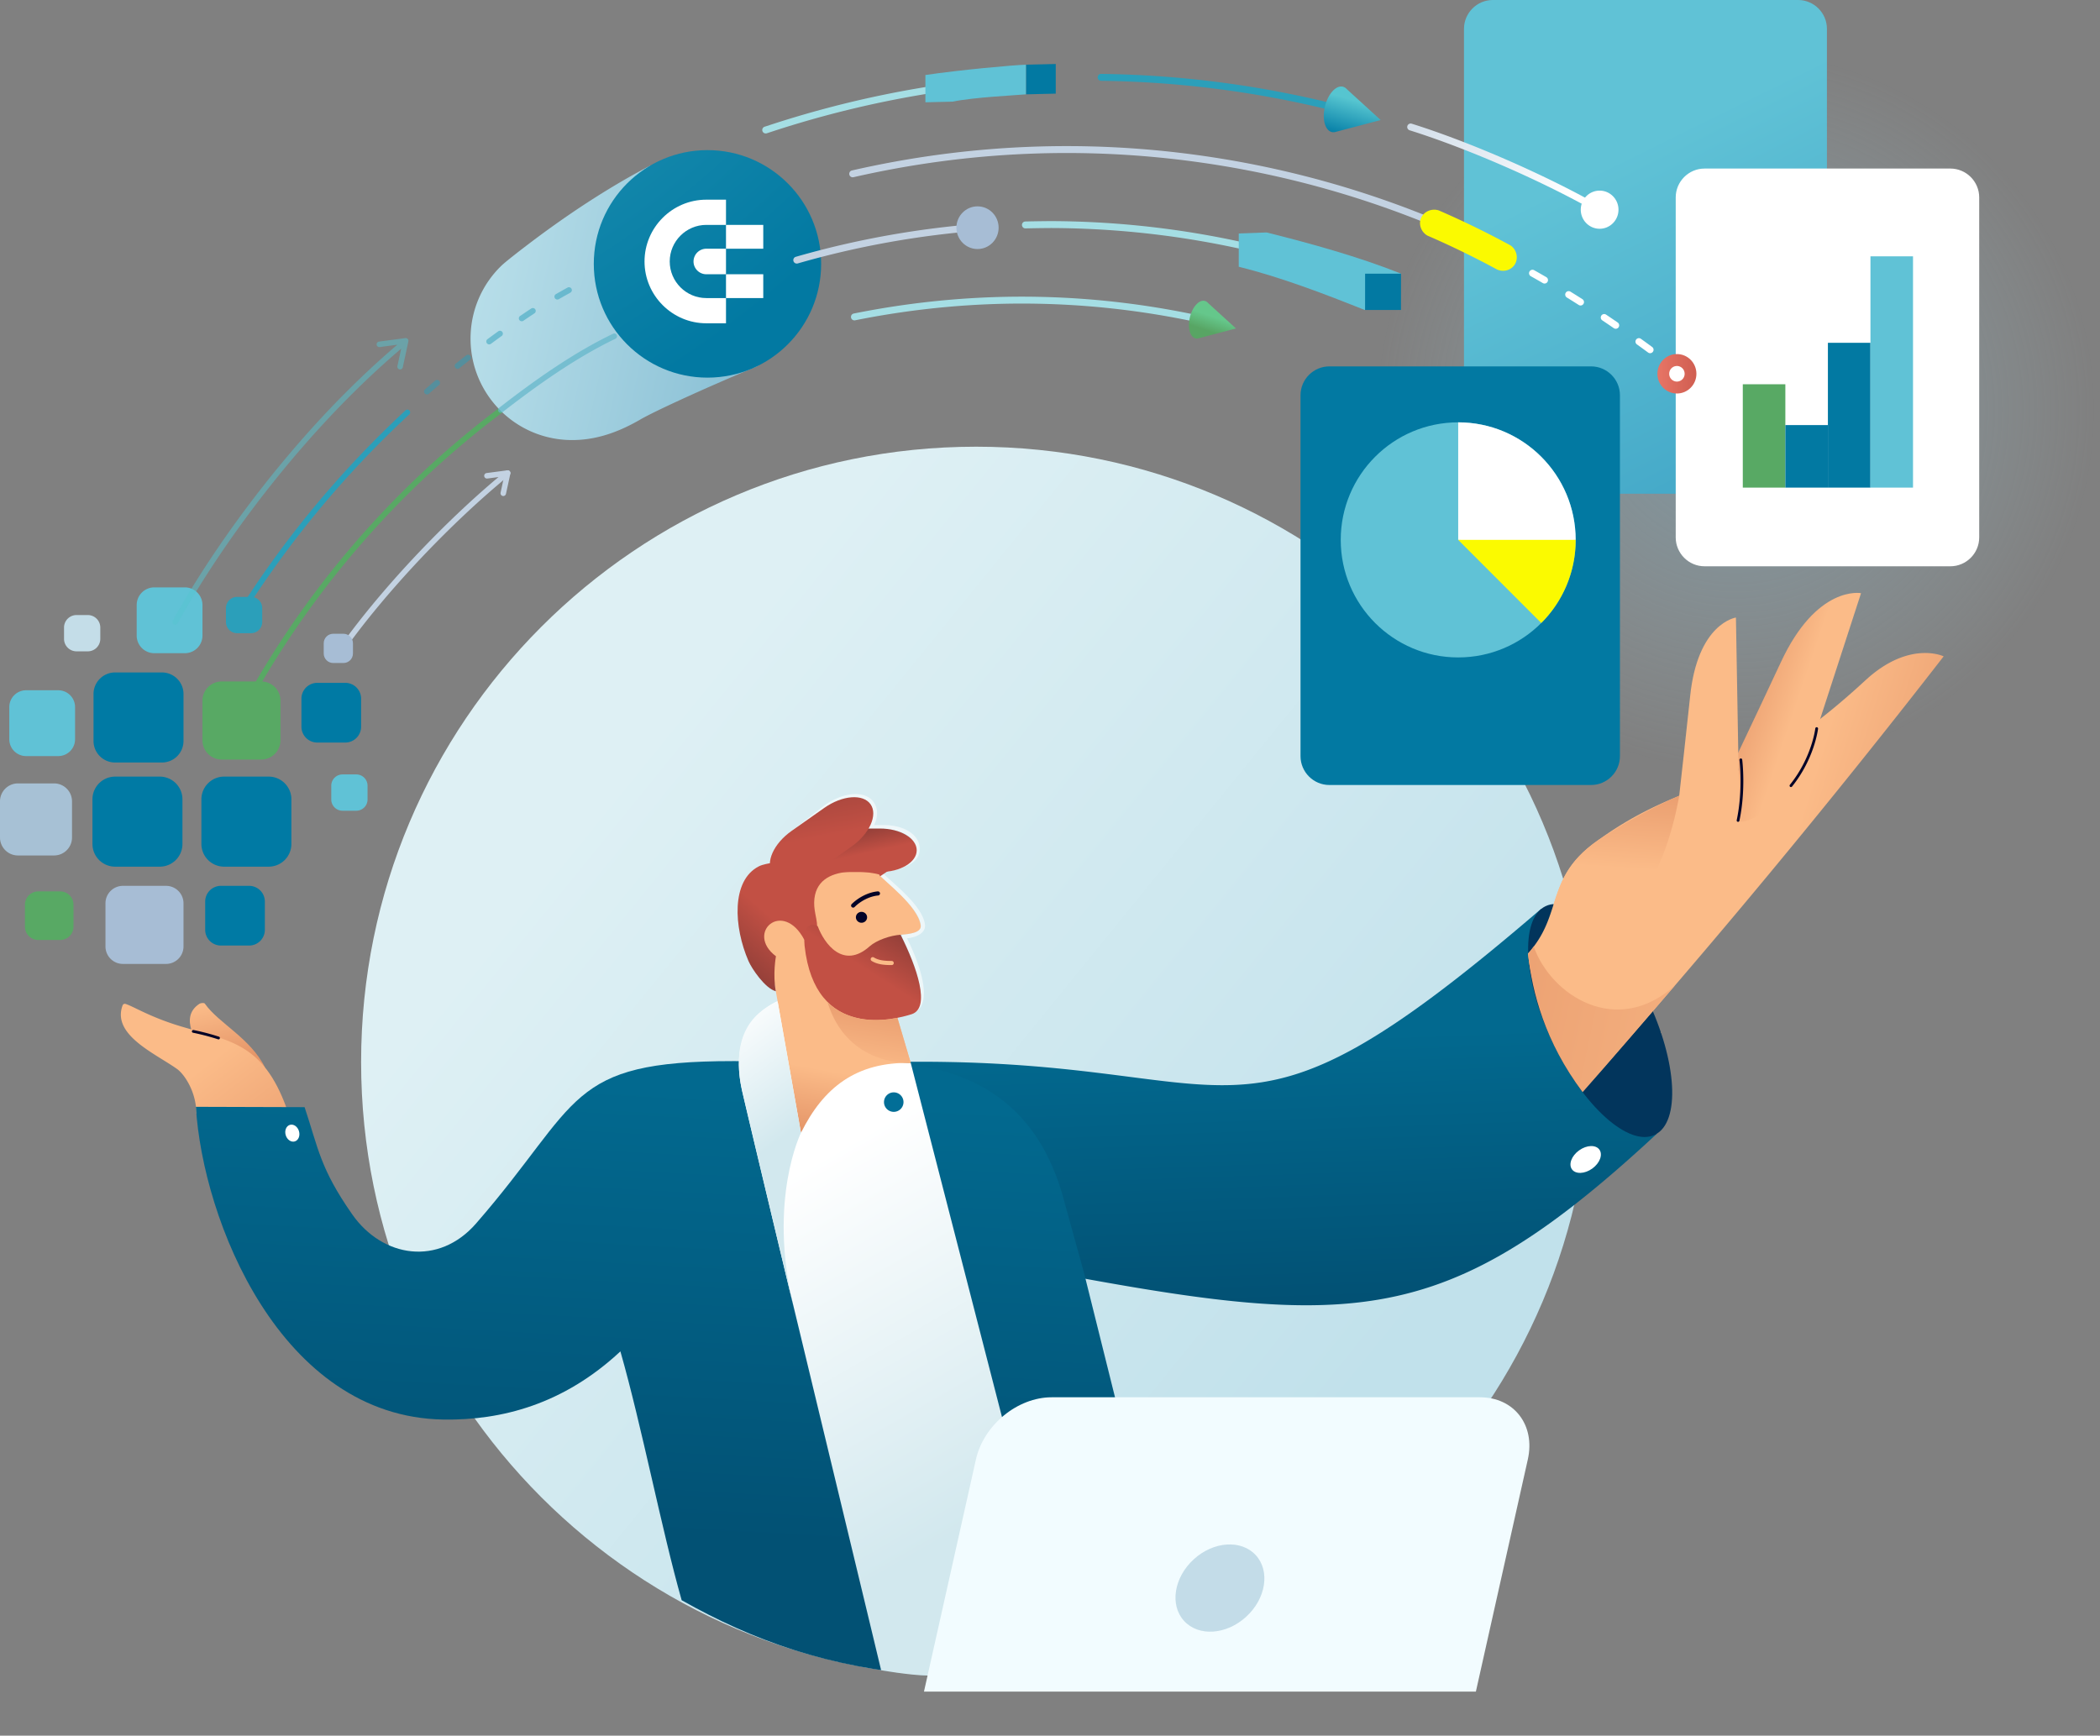<svg fill="none" height="329" width="398" xmlns="http://www.w3.org/2000/svg" xmlns:xlink="http://www.w3.org/1999/xlink"><rect width="100%" height="100%" fill="#808080" stroke="none"/><linearGradient id="a" gradientUnits="userSpaceOnUse" x1="117.245" x2="259.423" y1="146.154" y2="261.74"><stop offset="0" stop-color="#def0f4"/><stop offset="1" stop-color="#c1e1eb"/></linearGradient><linearGradient id="b" gradientUnits="userSpaceOnUse" x1="304.131" x2="394.004" y1="31.152" y2="212.902"><stop offset="0" stop-color="#60c2d6"/><stop offset=".298" stop-color="#46aac9"/><stop offset="1" stop-color="#007aa4"/></linearGradient><linearGradient id="c" gradientUnits="userSpaceOnUse" x1="249.609" x2="297.211" y1="13.739" y2="37.824"><stop offset=".007" stop-color="#c3d2e2"/><stop offset=".254" stop-color="#ccd9e6"/><stop offset=".662" stop-color="#e5ecf3"/><stop offset="1" stop-color="#fff"/></linearGradient><linearGradient id="d"><stop offset=".006" stop-color="#fbbb88"/><stop offset="1" stop-color="#e59669"/></linearGradient><linearGradient id="e" gradientUnits="userSpaceOnUse" x1="41.406" x2="43.672" xlink:href="#d" y1="190.039" y2="200.857"/><linearGradient id="f" gradientUnits="userSpaceOnUse" x1="39.061" x2="58.614" xlink:href="#d" y1="201.431" y2="226.845"/><linearGradient id="g"><stop offset="0" stop-color="#02698f"/><stop offset="1" stop-color="#025174"/></linearGradient><linearGradient id="h" gradientUnits="userSpaceOnUse" x1="236.13" x2="237.878" xlink:href="#g" y1="196.738" y2="246.872"/><linearGradient id="i" gradientUnits="userSpaceOnUse" x1="131.176" x2="126.522" xlink:href="#g" y1="206.661" y2="291.151"/><linearGradient id="j"><stop offset=".01" stop-color="#d2e8ee"/><stop offset="1" stop-color="#fff"/></linearGradient><linearGradient id="k" gradientUnits="userSpaceOnUse" x1="186.664" x2="149.164" xlink:href="#j" y1="288.415" y2="223.207"/><linearGradient id="l" gradientUnits="userSpaceOnUse" x1="155.903" x2="153.706" xlink:href="#d" y1="202.628" y2="214.699"/><linearGradient id="m"><stop offset=".035" stop-color="#954039"/><stop offset="1" stop-color="#c25044"/></linearGradient><linearGradient id="n" gradientUnits="userSpaceOnUse" x1="140.092" x2="147.21" xlink:href="#m" y1="182.852" y2="174.742"/><linearGradient id="o" gradientUnits="userSpaceOnUse" x1="162.485" x2="163.456" xlink:href="#m" y1="157.445" y2="161.852"/><linearGradient id="p" gradientUnits="userSpaceOnUse" x1="168.561" x2="163.562" xlink:href="#m" y1="175.644" y2="183.441"/><linearGradient id="q" gradientUnits="userSpaceOnUse" x1="163.575" x2="165.97" xlink:href="#d" y1="203.124" y2="187.501"/><linearGradient id="r"><stop offset="0" stop-color="#fbbb88"/><stop offset="1" stop-color="#e59669"/></linearGradient><linearGradient id="s" gradientUnits="userSpaceOnUse" x1="314.567" x2="294.375" xlink:href="#r" y1="188.166" y2="187.859"/><linearGradient id="t" gradientUnits="userSpaceOnUse" x1="152.946" x2="155.652" xlink:href="#m" y1="144.261" y2="158.646"/><linearGradient id="u" gradientUnits="userSpaceOnUse" x1="146.813" x2="131.23" xlink:href="#j" y1="217.254" y2="196.381"/><linearGradient id="v" gradientUnits="userSpaceOnUse" x1="257.065" x2="254.937" y1="19.134" y2="26.435"><stop offset="0" stop-color="#56c5d0"/><stop offset="1" stop-color="#007aa4"/></linearGradient><linearGradient id="w" gradientUnits="userSpaceOnUse" x1="229.239" x2="230.232" y1="63.092" y2="60.113"><stop offset=".079" stop-color="#58a564"/><stop offset="1" stop-color="#65c78b"/></linearGradient><linearGradient id="x" gradientUnits="userSpaceOnUse" x1="57.205" x2="263.756" y1="44.568" y2="90.615"><stop offset="0" stop-color="#bee3ec"/><stop offset=".093" stop-color="#bfe3ec"/><stop offset=".191" stop-color="#b3dbe7"/><stop offset=".367" stop-color="#93c6d9"/><stop offset=".522" stop-color="#72b0cb"/><stop offset=".727" stop-color="#439abb"/><stop offset="1" stop-color="#007aa4"/></linearGradient><linearGradient id="y" gradientUnits="userSpaceOnUse" x1="314.118" x2="321.511" y1="70.851" y2="70.851"><stop offset=".035" stop-color="#e67465"/><stop offset="1" stop-color="#d05e51"/></linearGradient><linearGradient id="z" gradientUnits="userSpaceOnUse" x1="337.793" x2="371.622" xlink:href="#r" y1="165.927" y2="176.389"/><linearGradient id="A" gradientUnits="userSpaceOnUse" x1="340.525" x2="327.725" xlink:href="#d" y1="133.831" y2="129.507"/><linearGradient id="B" gradientUnits="userSpaceOnUse" x1="306.117" x2="307.354" xlink:href="#d" y1="164.644" y2="145.633"/><linearGradient id="C" gradientUnits="userSpaceOnUse" x1="348.517" x2="255.489" xlink:href="#d" y1="204.407" y2="184.876"/><radialGradient id="D" cx="0" cy="0" gradientTransform="matrix(68.265 0 0 68.324 328.979 77.716)" gradientUnits="userSpaceOnUse" r="1"><stop offset="0" stop-color="#7bb7d0"/><stop offset="1" stop-color="#b0d9e6" stop-opacity="0"/></radialGradient><radialGradient id="E" cx="0" cy="0" gradientTransform="matrix(194.624 6.628 -6.634 194.791 23.476 -94.591)" gradientUnits="userSpaceOnUse" r="1"><stop offset="0" stop-color="#56c5d0"/><stop offset=".734" stop-color="#198cae"/><stop offset="1" stop-color="#0279a2"/></radialGradient><clipPath id="F"><path d="m0 0h397.245v329h-397.245z"/></clipPath><g clip-path="url(#F)"><path d="m328.979 146.039c37.701 0 68.265-30.589 68.265-68.323 0-37.735-30.564-68.324-68.265-68.324-37.702 0-68.265 30.59-68.265 68.324s30.563 68.323 68.265 68.323z" fill="url(#D)" opacity=".4"/><path clip-rule="evenodd" d="m184.979 84.673c64.363 0 116.54 52.222 116.54 116.641s-52.177 116.64-116.54 116.64c-64.364 0-116.54-52.221-116.54-116.64s52.176-116.64 116.54-116.64z" fill="url(#a)" fill-rule="evenodd"/><path d="m231.689 62.158a.656.656 0 0 1 -.156-.02c-22.902-5.605-46.281-6.083-69.487-1.42a.655.655 0 0 1 -.257-1.284c23.396-4.701 46.966-4.219 70.055 1.433a.655.655 0 0 1 -.155 1.29z" fill="#a5dee4"/><path d="m64.924 123.334a.523.523 0 0 1 -.425-.828c7.92-11.1 20.24-24.147 31.384-33.24a.523.523 0 1 1 .661.811c-11.078 9.04-23.323 22.008-31.194 33.038a.523.523 0 0 1 -.426.219z" fill="#c3d2e2"/><path d="m44.541 137.964a.524.524 0 0 1 -.464-.765c8.368-16.171 19.096-30.864 31.884-43.673 13.06-13.081 28.007-23.923 44.425-32.225a.523.523 0 1 1 .472.935c-16.318 8.251-31.175 19.028-44.157 32.03-12.711 12.734-23.375 27.341-31.695 43.416a.524.524 0 0 1 -.465.283z" fill="#58a964"/><path d="m289.068 51.081a.65.65 0 0 1 -.31-.078c-19.119-10.333-39.653-17.12-61.031-20.176-22.016-3.146-44.215-2.216-65.981 2.764a.655.655 0 0 1 -.292-1.277c21.924-5.016 44.284-5.952 66.458-2.783 21.532 3.077 42.212 9.913 61.467 20.32a.655.655 0 0 1 -.311 1.23z" fill="#c3d2e2"/><path d="m256.279 21.902a.644.644 0 0 1 -.17-.022 192.058 192.058 0 0 0 -47.425-6.562.654.654 0 0 1 .008-1.31h.008a193.366 193.366 0 0 1 47.748 6.607.654.654 0 0 1 -.169 1.287z" fill="#2b9fba"/><path d="m145.124 25.296a.654.654 0 0 1 -.203-1.277l.901-.294c14.55-4.774 29.587-7.828 44.691-9.076a.656.656 0 0 1 .108 1.305c-15.003 1.24-29.938 4.273-44.392 9.015l-.902.295a.652.652 0 0 1 -.203.032z" fill="#a5dee4"/><path d="m340.783 93.59h-57.86c-3.005 0-5.464-2.46-5.464-5.468v-82.654c0-3.008 2.459-5.468 5.464-5.468h57.86c3.005 0 5.463 2.46 5.463 5.468v82.654c0 3.007-2.458 5.468-5.463 5.468z" fill="url(#b)"/><path d="m303.165 40.402a.653.653 0 0 1 -.324-.086c-10.283-5.874-24.627-12.153-35.692-15.623a.655.655 0 0 1 .391-1.25c11.146 3.496 25.593 9.82 35.95 15.736a.655.655 0 0 1 -.325 1.223z" fill="url(#c)"/><path d="m369.643 107.342h-46.591c-3.005 0-5.464-2.461-5.464-5.468v-64.455c0-3.007 2.459-5.468 5.464-5.468h46.591c3.005 0 5.464 2.46 5.464 5.468v64.455c0 3.007-2.459 5.468-5.464 5.468z" fill="#fff"/><path d="m152.465 215.122a.392.392 0 0 1 -.386-.324l-5.568-31.351c-4.535-9.555-1.034-11.56 7.405-16.392.723-.414 1.484-.85 2.283-1.315a8.937 8.937 0 0 1 1.032-.511 9.122 9.122 0 0 1 -.844-.298l-.305.214c-3.589 2.523-7.765 2.787-9.309.587s.119-6.042 3.707-8.566l5.837-4.564c1.722-1.212 3.604-1.94 5.314-2.063 1.777-.129 3.181.407 3.953 1.507.823 1.172.848 2.731.088 4.347h1.816c3.953 0 6.822 1.895 6.822 4.506 0 2.602-2.528 3.629-6.613 4.43l-.229.155a.617.617 0 0 1 -.039.117c.269.297.824.792 1.45 1.35 2.275 2.03 6.083 5.427 6.426 8.315.059.503-.093.979-.442 1.379-.565.646-1.671 1.09-2.967 1.209 2.092 4.2 4.042 9.676 2.827 12.565-.36.855-.991 1.432-1.877 1.714-.359.115-.981.305-1.975.462-.517.081-1.049.164-1.487.243l-.556 13.041a.398.398 0 0 1 -.401.376c-10.361-.238-11.527.41-15.61 8.649a.393.393 0 0 1 -.352.218zm3.875-51.031a.4.4 0 0 1 .158.033c.66.292 1.401.506 2.2.637a.393.393 0 0 1 .048.765c-.831.245-1.555.546-2.152.893-.801.466-1.564.903-2.288 1.317-8.467 4.85-11.319 6.483-7.063 15.421a.39.39 0 0 1 .032.1l5.37 30.24c3.939-7.712 5.806-8.241 15.416-8.036l.552-12.969a.39.39 0 0 1 .316-.368c.497-.098 1.17-.203 1.82-.306a12.731 12.731 0 0 0 1.859-.433c.666-.213 1.121-.629 1.391-1.271.871-2.071-.004-6.327-2.893-12.085a.423.423 0 0 1 -.014-.031l-.143-.362a.394.394 0 0 1 .358-.537c1.304-.021 2.467-.402 2.965-.972.204-.233.287-.485.253-.768-.308-2.593-3.976-5.866-6.169-7.821-.858-.766-1.478-1.319-1.705-1.654a.396.396 0 0 1 -.067-.216.624.624 0 0 1 .07-.289.395.395 0 0 1 .165-.406l.506-.341a.403.403 0 0 1 .144-.059c4.472-.869 6.056-1.831 6.056-3.674 0-2.121-2.595-3.72-6.037-3.72h-2.466a.391.391 0 0 1 -.34-.198.392.392 0 0 1 .001-.393c.904-1.547.998-3.038.259-4.091-.607-.864-1.763-1.281-3.255-1.174-1.57.112-3.311.791-4.902 1.91l-5.838 4.564c-3.25 2.286-4.827 5.638-3.532 7.484 1.296 1.845 4.981 1.496 8.215-.779l.484-.34a.393.393 0 0 1 .226-.071z" fill="#fff" opacity=".6"/><g clip-rule="evenodd" fill-rule="evenodd"><path d="m38.245 199.031c-.493-1.001-4.544-6.068-.455-8.755.224-.148.88-.251 1.034-.031 2.592 3.71 8.632 6.512 11.405 12.105z" fill="url(#e)"/><path d="m23.79 190.297a.445.445 0 0 0 -.552.269c-2.085 5.588 6.11 9.087 10.293 12.046 1.368.968 3.683 4.294 3.683 8.489l8.802.174 9.23 1.615c-4.523-15.146-11.12-15.402-20.879-18.311-5.915-1.764-8.934-3.754-10.576-4.282z" fill="url(#f)"/><path d="m172.374 240.13c.01.005 6.443-2.848 6.452-2.843 74.553 14.359 91.069 18.57 135.165-22.358l-20.878-42.263a.774.774 0 0 0 -1.199-.244c-60.191 51.699-53.546 27.312-124.17 28.913-7.906.179-11.356 10.086-5.277 15.149z" fill="url(#h)"/><path d="m201.817 228.139c-4.139-16.171-14.702-26.869-37.091-26.869-4.786 0 5.672-.009 0 0-.941-.046-24.774-.134-25.754-.134-31.822 0-28.668 7.709-48.745 30.778-7.067 8.121-17.706 6.524-23.475-1.731-6.113-8.745-6.42-12.523-9.024-20.318l-20.601-.063c1.269 21.322 15.934 58.808 46.94 59.279 10.986.167 22.743-2.877 33.514-12.922 4.087 14.344 7.818 33.815 11.612 47.171 13.652 7.709 27.856 12.784 46.61 14.249 17.029 1.331 29.802-10.988 44.144-18.08l-14.463-58.077z" fill="url(#i)"/><path d="m166.996 316.602c2.869.492 6.736 1.006 9.107 1.006 3.274 0 3-6.742 6.199-7.029l14.523-15.093-24.217-93.999a87.092 87.092 0 0 0 -7.882-.217c-.386-.019-6.203-12.857-11.142-12.881-6.389-.031-16.044 4.696-12.934 18.393 2.416 10.637 19.556 81.487 26.346 109.82z" fill="url(#k)"/><path d="m169.361 190.485c.126-1.752-2.698 1.39-2.554-.877 4.542 1.463 3.51-3.313 4.289-7.418.705-3.713-1.158-4.943-.407-5.002 1.629-.128 3.966-.373 3.803-1.743-.443-3.735-7.157-8.586-7.905-9.692-.016-1.661-7.158-1.824-10.854.327-10.173 5.919-14.297 7.189-9.508 17.246l5.577 31.404c4.232-8.542 10.444-13.48 20.806-13.242z" fill="url(#l)"/><path d="m166.818 166.093c13.327-8.538-6.825-6.178-10.873-6.39-2.622-.137-6.467.073-7.462 2.507-.624 1.528-3.154 1.244-4.643 1.998-5.292 2.68-4.784 11.527-1.979 17.973.608 1.399 3.108 5.161 5.175 5.714-.611-3.215.024-6.633.024-6.633-5.893-4.425 1.281-10.882 5.385-3.112l2.396-2.188c.155-1.396-.572-2.994-.537-4.896.152-8.299 12.283-5.355 12.284-5.314.074.11.148.23.222.36z" fill="url(#n)"/><path d="m162.692 173.017a1.077 1.077 0 0 1 1.469.295 1.016 1.016 0 0 1 -.303 1.431 1.077 1.077 0 0 1 -1.469-.295 1.017 1.017 0 0 1 .303-1.431z" fill="#030327"/></g><path d="m41.417 197.019a.256.256 0 0 1 -.081-.013c-2.474-.808-4.718-1.238-4.74-1.243a.262.262 0 1 1 .097-.514c.023.004 2.299.44 4.805 1.259a.262.262 0 0 1 -.081.511zm120.274-24.977a.392.392 0 0 1 -.276-.669c1.343-1.336 3.293-2.281 4.971-2.409a.393.393 0 0 1 .059.782c-1.502.114-3.26.971-4.478 2.182a.39.39 0 0 1 -.276.114z" fill="#030327"/><path d="m166.783 157.052h-6.955c-3.841 0-6.955 1.846-6.955 4.124 0 2.277 3.114 4.123 6.955 4.123h6.955c3.841 0 6.955-1.846 6.955-4.123 0-2.278-3.114-4.124-6.955-4.124z" fill="url(#o)"/><path d="m154.979 175.56c1.223 3.314 4.845 8.271 9.825 3.833 1.335-1.189 3.977-2.094 5.884-2.205 3.074 6.127 5.771 13.883 2.087 15.059-3.166 1.01-18.308 5.065-20.287-12.963-.518-5.404 2.491-3.724 2.491-3.724z" fill="url(#p)"/><path d="m168.996 182.936c-1.508 0-2.729-.133-3.792-.782a.391.391 0 0 1 .408-.669c.906.554 2.008.667 3.384.667a.391.391 0 0 1 0 .784z" fill="#fbbb88"/><path clip-rule="evenodd" d="m280.489 264.861h-81.187c-6.465 0-12.885 5.273-14.34 11.777l-9.848 44.015h104.599l9.847-44.015c1.455-6.504-2.606-11.777-9.071-11.777z" fill="#f2fcff" fill-rule="evenodd"/><path d="m236.178 306.46c3.754-3.438 4.571-8.659 1.826-11.662s-8.013-2.651-11.768.787c-3.754 3.438-4.571 8.659-1.826 11.662s8.014 2.651 11.768-.787z" fill="#cbe5ed"/><path d="m169.388 210.757a1.848 1.848 0 1 0 -.002-3.696 1.848 1.848 0 0 0 .002 3.696z" fill="#026e97"/><path d="m301.76 221.515c1.438-1.029 2.05-2.638 1.367-3.594s-2.402-.897-3.84.132-2.05 2.638-1.367 3.594 2.402.897 3.84-.132zm-245.898-5.153c.696-.202 1.055-1.07.803-1.937-.252-.868-1.02-1.407-1.716-1.204-.696.202-1.056 1.07-.804 1.937.252.868 1.021 1.407 1.717 1.204z" fill="#fff"/><path clip-rule="evenodd" d="m156.815 189.905s3.963 4.914 13.269 3.029l2.524 8.553s-12.047.837-15.793-11.582z" fill="url(#q)" fill-rule="evenodd"/><path clip-rule="evenodd" d="m308.545 203.904-15.758-31.899c2.767 5.726 7.684 13.613 16.268 19.98a50.551 50.551 0 0 0 5.8 3.717z" fill="url(#s)" fill-rule="evenodd"/><path d="m156.228 153.137-6.186 4.351c-3.417 2.403-5.034 5.993-3.612 8.019 1.423 2.026 5.346 1.72 8.762-.683l6.187-4.351c3.416-2.403 5.033-5.993 3.611-8.019-1.423-2.026-5.345-1.72-8.762.683z" fill="url(#t)"/><path d="m301.554 148.799h-49.612c-3.004 0-5.463-2.461-5.463-5.468v-68.413c0-3.007 2.459-5.468 5.463-5.468h49.612c3.005 0 5.463 2.46 5.463 5.468v68.413c0 3.007-2.458 5.468-5.463 5.468z" fill="#0279a2"/><path d="m276.364 124.619c12.295 0 22.262-9.976 22.262-22.281 0-12.306-9.967-22.282-22.262-22.282s-22.262 9.976-22.262 22.282c0 12.305 9.967 22.281 22.262 22.281z" fill="#60c2d6"/><path d="m276.364 80.056v22.282l11.493.603 10.769-.603c0-12.306-9.967-22.282-22.262-22.282z" fill="#fff"/><path d="m276.364 102.338 15.742 15.755a22.218 22.218 0 0 0 6.52-15.755z" fill="#fbfa00"/><path d="m312.153 189.268c5.727 11.9 6.39 23.466 1.481 25.833-4.91 2.367-13.533-5.361-19.261-17.262-5.727-11.9-6.367-23.701-1.457-26.068s13.509 5.596 19.237 17.497z" fill="#02355c"/><path clip-rule="evenodd" d="m151.802 214.73s-6.257 12.574-1.484 32.69c4.641 19.557-9.668-40.638-9.668-40.638-1.443-6.478-.861-13.753 6.744-16.877z" fill="url(#u)" fill-rule="evenodd"/><path d="m253.126 25.007.021-.006 8.523-2.245-6.418-5.859a1.675 1.675 0 0 0 -.265-.241l-.008-.008v.001a1.345 1.345 0 0 0 -.698-.25c-1.343-.086-2.801 1.784-3.256 4.176s.264 4.4 1.607 4.486c.156.01.314-.01.472-.05l-.001.002z" fill="url(#v)"/><path d="m227.184 64.123.017-.005 7.046-1.855-5.306-4.844a1.426 1.426 0 0 0 -.219-.2l-.006-.006h-.001a1.108 1.108 0 0 0 -.577-.206c-1.11-.07-2.315 1.475-2.691 3.453-.376 1.977.218 3.637 1.328 3.708.13.008.26-.008.39-.041v.001z" fill="url(#w)"/><path d="m175.386 14.218v5.172l5.168-.122c3.963-.829 11.777-1.197 13.921-1.386v-5.62c-2.337.055-12.71 1.007-19.089 1.956z" fill="#60c2d6"/><path d="m200.09 17.75-5.615.132v-5.62l5.615-.132z" fill="#0279a2"/><path d="m123.189 31.413c-9.494 4.962-17.954 10.958-23.735 15.394-.583.447-3.583 2.735-4.488 3.62a19.165 19.165 0 0 0 -5.768 12.915c-.461 10.615 7.762 19.594 18.368 20.055 5.571.243 10.251-1.823 13.822-3.895 2.619-1.52 12.202-5.929 21.736-9.907 9.89-4.127-19.935-38.182-19.935-38.182z" fill="url(#x)"/><path d="m338.367 72.838h-8.066v19.592h8.066z" fill="#58a964"/><path d="m346.432 80.576h-8.065v11.854h8.065z" fill="#0279a2"/><path d="m354.497 64.98h-8.066v27.45h8.066z" fill="#0279a2"/><path d="m362.562 48.588h-8.066v43.842h8.066z" fill="#60c2d6"/><path d="m270.505 44.649a167.087 167.087 0 0 1 13.213 6.432c1.206.546 2.609.157 3.308-.853.789-1.14.507-2.82-.719-3.696a172.027 172.027 0 0 0 -13.617-6.645c-1.468-.476-3.007.321-3.44 1.638-.372 1.131.132 2.459 1.255 3.124z" fill="#fbfa00"/><path d="m317.814 74.59c2.042 0 3.696-1.674 3.696-3.739 0-2.064-1.654-3.738-3.696-3.738-2.041 0-3.696 1.674-3.696 3.738 0 2.065 1.655 3.739 3.696 3.739z" fill="url(#y)"/><path d="m317.815 72.33a1.47 1.47 0 0 0 1.462-1.478 1.47 1.47 0 0 0 -1.462-1.479 1.47 1.47 0 0 0 -1.462 1.478 1.47 1.47 0 0 0 1.462 1.479z" fill="#fff"/><path clip-rule="evenodd" d="m30.292 164.28h-8.485a4.3 4.3 0 0 1 -4.284-4.289v-8.492a4.3 4.3 0 0 1 4.284-4.289h8.485a4.3 4.3 0 0 1 4.285 4.289v8.492a4.3 4.3 0 0 1 -4.285 4.289zm.414-19.744h-8.909a4.087 4.087 0 0 1 -4.073-4.077v-8.916a4.087 4.087 0 0 1 4.073-4.077h8.909a4.087 4.087 0 0 1 4.073 4.077v8.916a4.087 4.087 0 0 1 -4.073 4.077z" fill="#007aa4" fill-rule="evenodd"/><path clip-rule="evenodd" d="m10.256 162.157h-6.864a3.404 3.404 0 0 1 -3.392-3.395v-6.869a3.404 3.404 0 0 1 3.392-3.396h6.864a3.404 3.404 0 0 1 3.392 3.396v6.869a3.404 3.404 0 0 1 -3.392 3.395z" fill="#a7c1d5" fill-rule="evenodd"/><path clip-rule="evenodd" d="m49.52 143.975h-7.514a3.651 3.651 0 0 1 -3.638-3.642v-7.519a3.651 3.651 0 0 1 3.639-3.642h7.512a3.651 3.651 0 0 1 3.639 3.642v7.519a3.651 3.651 0 0 1 -3.639 3.642z" fill="#58a964" fill-rule="evenodd"/><path clip-rule="evenodd" d="m31.478 182.717h-8.188a3.311 3.311 0 0 1 -3.301-3.303v-8.195a3.312 3.312 0 0 1 3.301-3.304h8.188a3.312 3.312 0 0 1 3.3 3.304v8.195a3.312 3.312 0 0 1 -3.3 3.303z" fill="#a7bdd5" fill-rule="evenodd"/><path clip-rule="evenodd" d="m11.047 143.32h-6.107a3.19 3.19 0 0 1 -3.18-3.183v-6.112a3.191 3.191 0 0 1 3.18-3.183h6.107a3.191 3.191 0 0 1 3.18 3.183v6.112a3.19 3.19 0 0 1 -3.18 3.183zm23.995-19.502h-5.805a3.342 3.342 0 0 1 -3.331-3.334v-5.81a3.343 3.343 0 0 1 3.33-3.334h5.806a3.343 3.343 0 0 1 3.33 3.334v5.81a3.342 3.342 0 0 1 -3.33 3.334z" fill="#60c2d6" fill-rule="evenodd"/><path clip-rule="evenodd" d="m50.931 164.28h-8.465a4.309 4.309 0 0 1 -4.295-4.298v-8.473c0-2.364 1.933-4.299 4.295-4.299h8.465c2.362 0 4.295 1.935 4.295 4.299v8.473a4.309 4.309 0 0 1 -4.295 4.298z" fill="#007aa4" fill-rule="evenodd"/><path d="m303.167 43.362c1.973 0 3.573-1.618 3.573-3.614s-1.6-3.614-3.573-3.614c-1.974 0-3.574 1.618-3.574 3.614s1.6 3.614 3.574 3.614zm9.587 23.587a.648.648 0 0 1 -.4-.126 263.593 263.593 0 0 0 -2.15-1.563.653.653 0 0 1 .759-1.06c.711.511 1.431 1.035 2.162 1.572a.653.653 0 0 1 -.371 1.177zm-6.517-4.63a.647.647 0 0 1 -.383-.115 256.85 256.85 0 0 0 -2.2-1.492.652.652 0 0 1 .725-1.083c.722.484 1.459.984 2.211 1.5a.652.652 0 0 1 -.353 1.19zm-6.668-4.412a.646.646 0 0 1 -.364-.101 210.28 210.28 0 0 0 -2.25-1.413.651.651 0 0 1 .685-1.109c.729.451 1.485.925 2.264 1.422a.652.652 0 0 1 -.335 1.201zm-6.826-4.161a.65.65 0 0 1 -.342-.089c-.823-.479-1.593-.917-2.305-1.316a.653.653 0 0 1 .637-1.138c.718.402 1.493.844 2.323 1.327a.652.652 0 0 1 -.313 1.216z" fill="#fff"/><path d="m45.23 117.311a.524.524 0 0 1 -.443-.802 191.831 191.831 0 0 1 32.068-38.719.523.523 0 1 1 .711.769 190.778 190.778 0 0 0 -31.892 38.507.524.524 0 0 1 -.444.245z" fill="#2b9fba"/><path d="m134.082 71.582c11.899 0 21.545-9.654 21.545-21.563s-9.646-21.563-21.545-21.563c-11.898 0-21.544 9.654-21.544 21.563 0 11.91 9.646 21.563 21.544 21.563z" fill="url(#E)"/><path clip-rule="evenodd" d="m126.929 49.564c0-3.814 3.118-6.935 6.929-6.935h3.736v-4.78h-3.736c-6.438 0-11.705 5.272-11.705 11.715 0 6.444 5.267 11.716 11.705 11.716h3.736v-4.78h-3.736c-3.811 0-6.929-3.121-6.929-6.936z" fill="#fff" fill-rule="evenodd"/><path d="m144.656 42.63h-7.062v4.516h7.062v-4.517zm0 9.354h-7.062v4.516h7.062z" fill="#fff"/><path clip-rule="evenodd" d="m133.858 47.145a2.426 2.426 0 0 0 -2.418 2.42c0 1.33 1.088 2.42 2.418 2.42h3.736v-4.84z" fill="#fff" fill-rule="evenodd"/><path d="m80.92 74.766a.553.553 0 0 1 -.415-.187.546.546 0 0 1 .051-.773c.636-.554 1.275-1.104 1.919-1.65a.555.555 0 0 1 .779.06.545.545 0 0 1 -.061.773c-.64.543-1.276 1.09-1.908 1.64a.552.552 0 0 1 -.364.137zm5.803-4.858c-.16 0-.32-.07-.43-.203a.545.545 0 0 1 .082-.771c.657-.528 1.318-1.053 1.983-1.573a.555.555 0 0 1 .776.09.546.546 0 0 1 -.092.77c-.66.518-1.318 1.04-1.972 1.565a.553.553 0 0 1 -.347.122zm5.992-4.626a.553.553 0 0 1 -.443-.22.546.546 0 0 1 .112-.767c.678-.503 1.36-1.001 2.045-1.495a.556.556 0 0 1 .771.121.546.546 0 0 1 -.122.766c-.681.492-1.36.987-2.033 1.486a.553.553 0 0 1 -.33.11zm6.172-4.387a.553.553 0 0 1 -.456-.238.546.546 0 0 1 .143-.763c.697-.475 1.398-.946 2.103-1.413a.555.555 0 0 1 .766.152.546.546 0 0 1 -.153.76c-.701.465-1.398.933-2.09 1.405a.552.552 0 0 1 -.313.097zm6.638-4.125a.552.552 0 0 1 -.371-.265.545.545 0 0 1 .201-.749c.731-.419 1.466-.833 2.204-1.242a.555.555 0 0 1 .752.211.546.546 0 0 1 -.211.746c-.734.408-1.464.82-2.191 1.236a.553.553 0 0 1 -.384.062z" fill="#2b9fba" opacity=".5"/><path d="m77.272 64.25a.522.522 0 0 0 -.453-.164l-5.009.666a.524.524 0 0 0 .138 1.038l3.352-.445c-18.986 16.16-34.424 37.593-42.562 52.31a.524.524 0 0 0 .916.507c8.1-14.65 23.474-35.99 42.376-52.064l-.71 3.288a.524.524 0 1 0 1.024.222l1.055-4.892a.524.524 0 0 0 -.127-.466z" fill="#56c5d0" opacity=".5"/><path d="m95.384 94.024a.524.524 0 0 1 -.512-.635l.673-3.102-3.184.42a.523.523 0 1 1 -.137-1.039l3.922-.516a.525.525 0 0 1 .58.63l-.831 3.83a.524.524 0 0 1 -.511.412z" fill="#c3d2e2"/><path d="m94.922 78.24a.522.522 0 0 1 -.322-.938c8.356-6.512 15.218-10.973 21.596-14.04a.523.523 0 1 1 .453.945c-6.308 3.033-13.11 7.457-21.406 13.922a.521.521 0 0 1 -.32.11z" fill="#61b6ca" opacity=".7"/><path clip-rule="evenodd" d="m353.51 128.985c8.361-7.719 14.859-4.571 14.859-4.571a1626.011 1626.011 0 0 1 -67.29 81.162c-7.453-8.729-10.765-17.726-11.489-24.848 6.79-7.466 3.09-14.346 13.269-21.451 17.267-12.476 26.573-8.061 50.651-30.292z" fill="url(#z)" fill-rule="evenodd"/><path clip-rule="evenodd" d="m337.455 125.653c-1.521 3.295-5.739 12.201-8.294 17.592-.238 2.069 1.058 1.57.243 12.276 0 0 1.718 2.154 11.643-7.173l11.663-35.909s-8.394-1.641-15.255 13.214z" fill="url(#A)" fill-rule="evenodd"/><path clip-rule="evenodd" d="m320.314 132.044c-.416 4.095-1.916 17.452-2.219 20.183l11.468-2.774-.562-32.395s-7.268 1.016-8.687 14.986z" fill="#fbbb88" fill-rule="evenodd"/><path d="m329.404 155.783a.262.262 0 0 1 -.256-.316c1.237-5.838.53-11.336.522-11.391a.262.262 0 1 1 .519-.069c.008.055.727 5.64-.529 11.569a.262.262 0 0 1 -.256.207zm10.025-6.591a.262.262 0 0 1 -.204-.426c4.174-5.181 4.815-10.652 4.821-10.707a.263.263 0 0 1 .521.057c-.007.057-.665 5.68-4.934 10.979a.262.262 0 0 1 -.204.097z" fill="#030327"/><path clip-rule="evenodd" d="m294.44 171.444c5.198 8.461 9.488 1.918 13.042.524 7.942-3.115 10.764-21.109 10.767-21.122l-.019.008c-7.367 3.148-13.022 6.907-15.371 8.423-5.844 4.078-7.113 8.083-8.419 12.167z" fill="url(#B)" fill-rule="evenodd"/><path clip-rule="evenodd" d="m290.674 179.414-1.065 1.497c.762 7.092 3.178 16.587 10.337 26.11 5.452-6.158 12.043-13.867 17.502-20.228-11.039 9.926-23.489 1.92-26.774-7.379z" fill="url(#C)" fill-rule="evenodd"/><path d="m151.016 49.96a.654.654 0 0 1 -.181-1.285 174.003 174.003 0 0 1 35.067-6.291.654.654 0 0 1 .098 1.306 172.68 172.68 0 0 0 -34.804 6.244.648.648 0 0 1 -.18.025z" fill="#c3d2e2"/><path d="m185.263 47.206c2.209 0 4-1.811 4-4.046 0-2.234-1.791-4.046-4-4.046s-4 1.812-4 4.046c0 2.235 1.791 4.046 4 4.046z" fill="#a7bdd5"/><path d="m262.326 55.531a.654.654 0 0 1 -.243-.047c-20.129-8.054-41.264-12.18-62.816-12.262-.017 0-2.142.006-4.911.072a.654.654 0 0 1 -.031-1.31c2.783-.065 4.921-.072 4.943-.072 21.721.083 43.018 4.24 63.301 12.356a.654.654 0 0 1 -.243 1.263z" fill="#a5dee4"/><path d="m240.048 44.062-5.272.193-.004 6.304c8.036 2.007 16.163 5.116 23.875 8.201 1.957-1.224 2.412-1.446 2.93-1.497 1.221-.121 1.159.674 1.641-.559.687-1.756 1.511-2.957 2.308-4.833-7.993-3.198-17.149-5.729-25.478-7.809z" fill="#60c2d6"/><path clip-rule="evenodd" d="m265.52 58.754-6.806.006.007-6.881 6.806-.007z" fill="#0279a2" fill-rule="evenodd"/><path clip-rule="evenodd" d="m47.222 179.232h-5.36a2.983 2.983 0 0 1 -2.974-2.976v-5.365a2.983 2.983 0 0 1 2.973-2.976h5.36a2.983 2.983 0 0 1 2.974 2.976v5.365a2.983 2.983 0 0 1 -2.973 2.976zm18.227-38.479h-5.33a3 3 0 0 1 -2.989-2.992v-5.334a2.999 2.999 0 0 1 2.99-2.991h5.329a2.999 2.999 0 0 1 2.989 2.991v5.334a3 3 0 0 1 -2.99 2.992z" fill="#007aa4" fill-rule="evenodd"/><path clip-rule="evenodd" d="m11.41 178.178h-4.164a2.526 2.526 0 0 1 -2.518-2.52v-4.17a2.526 2.526 0 0 1 2.518-2.52h4.166a2.526 2.526 0 0 1 2.518 2.52v4.17a2.526 2.526 0 0 1 -2.518 2.52z" fill="#58a964" fill-rule="evenodd"/><path clip-rule="evenodd" d="m67.535 153.677h-2.629a2.128 2.128 0 0 1 -2.122-2.123v-2.632a2.13 2.13 0 0 1 2.122-2.124h2.63a2.13 2.13 0 0 1 2.122 2.124v2.632a2.129 2.129 0 0 1 -2.123 2.123z" fill="#60c2d6" fill-rule="evenodd"/><path clip-rule="evenodd" d="m47.582 120.024h-2.644a2.122 2.122 0 0 1 -2.115-2.117v-2.645c0-1.165.952-2.117 2.115-2.117h2.644c1.163 0 2.114.952 2.114 2.117v2.645a2.122 2.122 0 0 1 -2.114 2.117z" fill="#2b9fba" fill-rule="evenodd"/><path clip-rule="evenodd" d="m16.646 123.464h-2.149a2.37 2.37 0 0 1 -2.362-2.364v-2.151a2.37 2.37 0 0 1 2.363-2.364h2.149a2.37 2.37 0 0 1 2.362 2.364v2.151a2.37 2.37 0 0 1 -2.363 2.364z" fill="#c4dde8" fill-rule="evenodd"/><path clip-rule="evenodd" d="m65.094 125.677h-1.94c-.991 0-1.802-.811-1.802-1.802v-1.942c0-.991.81-1.803 1.801-1.803h1.94c.991 0 1.801.812 1.801 1.803v1.942c0 .991-.81 1.802-1.8 1.802z" fill="#a7bdd5" fill-rule="evenodd"/><path d="m236.178 306.46c3.754-3.438 4.571-8.659 1.826-11.662s-8.013-2.651-11.768.787c-3.754 3.438-4.571 8.659-1.826 11.662s8.014 2.651 11.768-.787z" fill="#a7bdd5" opacity=".2"/></g></svg>